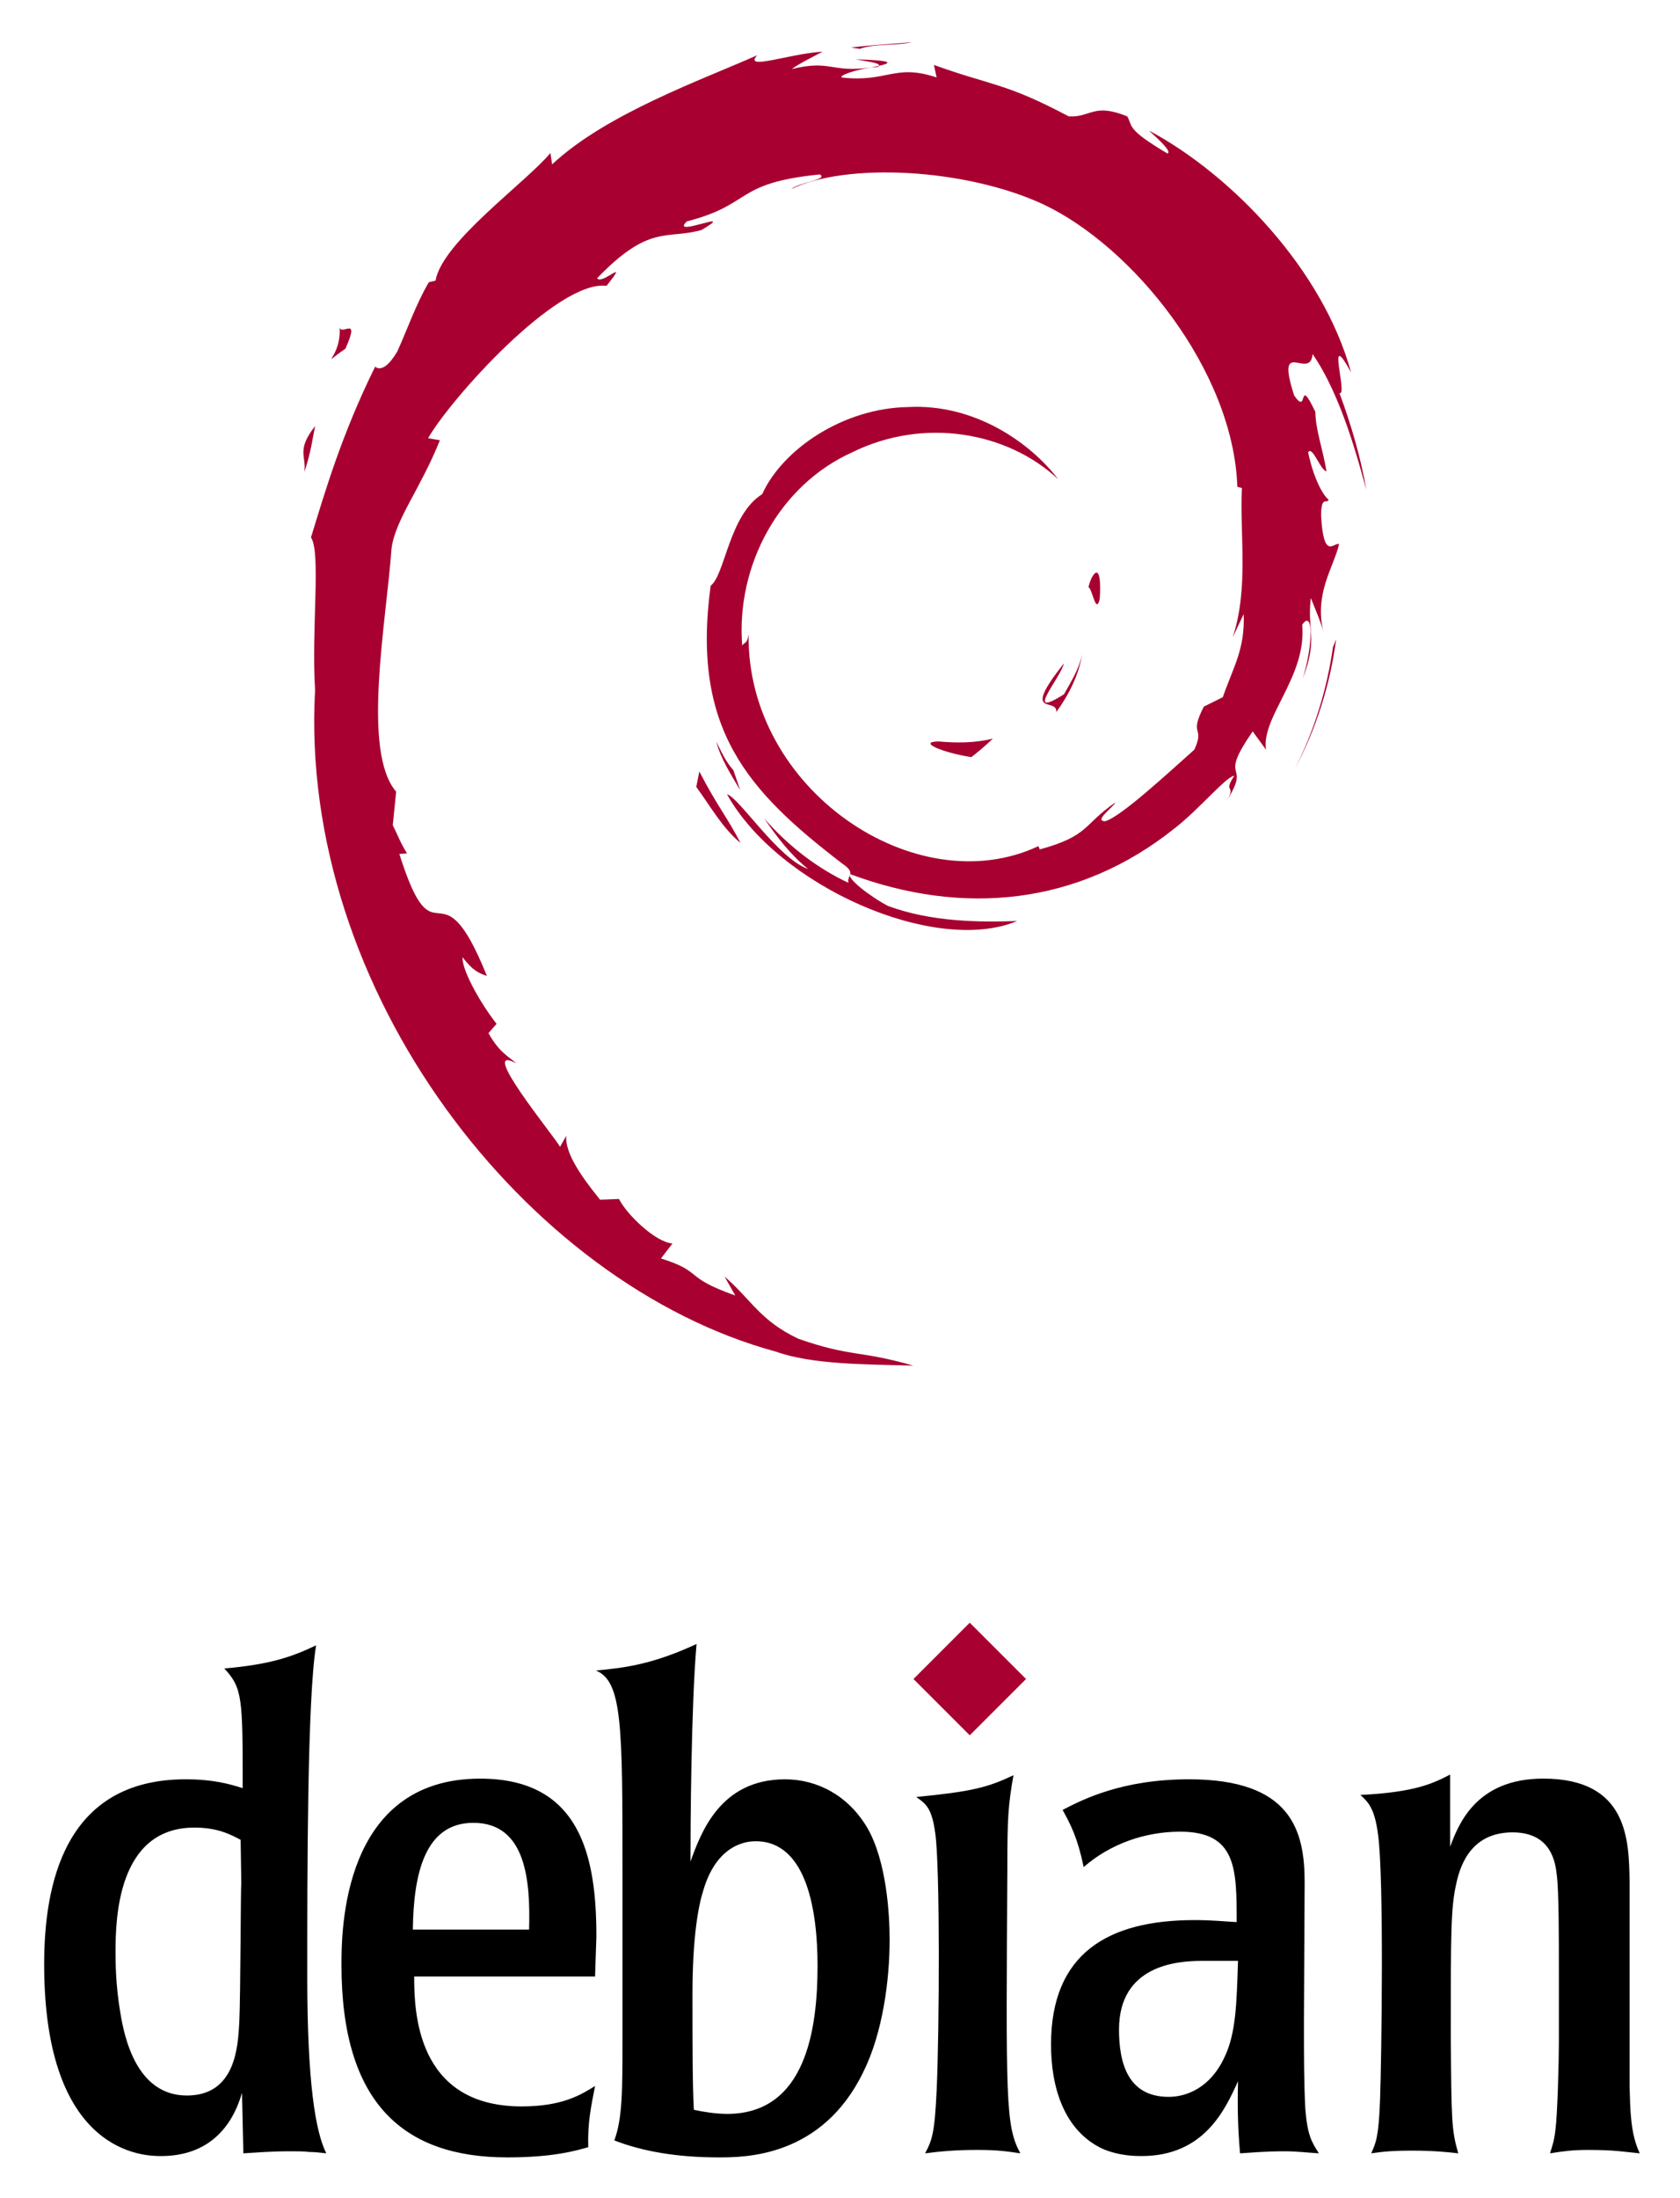 <svg xmlns="http://www.w3.org/2000/svg" role="img" viewBox="-3.01 -2.88 114.51 149.76"><title>Debian Linux logo</title><path fill="#A80030" d="M60.969 47.645c-1.494.02.281.768 2.232 1.069.541-.422 1.027-.846 1.463-1.26-1.213.297-2.449.304-3.695.191m8.017-1.999c.893-1.229 1.541-2.573 1.77-3.963-.201.99-.736 1.845-1.244 2.749-2.793 1.759-.264-1.044-.002-2.111-3.002 3.783-.414 2.268-.524 3.325m2.963-7.704c.182-2.691-.529-1.839-.768-.814.278.146.499 1.898.768.814M55.301 1.163c.798.142 1.724.252 1.591.443.876-.193 1.073-.367-1.591-.443m1.592.443l-.561.117.523-.048.038-.069"/><path fill="#A80030" d="M81.762 38.962c.09 2.416-.705 3.59-1.424 5.666l-1.293.643c-1.057 2.054.105 1.304-.652 2.937-1.652 1.467-5.006 4.589-6.08 4.875-.785-.017.531-.926.703-1.281-2.209 1.516-1.773 2.276-5.152 3.199l-.098-.221c-8.33 3.92-19.902-3.847-19.75-14.443-.088.672-.253.504-.437.774-.43-5.451 2.518-10.926 7.49-13.165 4.863-2.406 10.564-1.42 14.045 1.829-1.912-2.506-5.721-5.163-10.232-4.917-4.421.072-8.558 2.881-9.938 5.932-2.264 1.425-2.528 5.496-3.514 6.242-1.329 9.76 2.497 13.975 8.97 18.936 1.016.686.286.791.422 1.313-2.15-1.006-4.118-2.526-5.738-4.387.86 1.257 1.787 2.479 2.986 3.439-2.029-.685-4.738-4.913-5.527-5.085 3.495 6.258 14.178 10.975 19.775 8.634-2.59.096-5.879.053-8.787-1.022-1.225-.629-2.884-1.93-2.587-2.173 7.636 2.851 15.522 2.158 22.128-3.137 1.682-1.31 3.518-3.537 4.049-3.567-.799 1.202.137.578-.477 1.639 1.672-2.701-.729-1.1 1.73-4.664l.908 1.25c-.34-2.244 2.785-4.966 2.467-8.512.717-1.084.799 1.168.039 3.662 1.055-2.767.279-3.212.549-5.496.291.768.678 1.583.875 2.394-.688-2.675.703-4.503 1.049-6.058-.342-.15-1.061 1.182-1.227-1.976.025-1.372.383-.719.52-1.057-.268-.155-.975-1.207-1.404-3.224.309-.475.832 1.229 1.256 1.298-.273-1.603-.742-2.826-.762-4.057-1.24-2.59-.439.346-1.443-1.112-1.32-4.114 1.094-.955 1.258-2.823 1.998 2.895 3.137 7.385 3.662 9.244-.4-2.267-1.045-4.464-1.834-6.589.609.257-.979-4.663.791-1.405C87.189 15.552 81 9.062 75.305 6.018c.695.637 1.574 1.437 1.26 1.563-2.834-1.685-2.336-1.818-2.742-2.53-2.305-.939-2.459.077-3.984.002-4.35-2.308-5.188-2.063-9.191-3.507l.182.852c-2.881-.96-3.357.362-6.47.002-.189-.147.998-.536 1.976-.677-2.786.368-2.656-.55-5.382.101.671-.471 1.383-.784 2.099-1.184-2.271.138-5.424 1.322-4.451.244-3.705 1.654-10.286 3.975-13.979 7.438l-.116-.776c-1.692 2.031-7.379 6.066-7.832 8.699l-.453.105c-.879 1.491-1.45 3.18-2.148 4.713-1.151 1.963-1.688.756-1.524 1.064-2.265 4.592-3.392 8.45-4.363 11.616.692 1.035.017 6.232.278 10.391-1.136 20.544 14.418 40.489 31.42 45.093 2.492.893 6.197.861 9.349.949-3.718-1.064-4.198-.563-7.822-1.826-2.613-1.232-3.185-2.637-5.037-4.244l.733 1.295c-3.63-1.285-2.111-1.59-5.065-2.525l.783-1.021c-1.177-.09-3.117-1.982-3.647-3.033l-1.288.051c-1.546-1.906-2.371-3.283-2.31-4.35l-.416.742c-.471-.809-5.691-7.158-2.983-5.68-.503-.458-1.172-.747-1.897-2.066l.551-.629c-1.301-1.677-2.398-3.826-2.314-4.542.695.938 1.177 1.114 1.655 1.275-3.291-8.164-3.476-.449-5.967-8.31l.526-.042c-.403-.611-.65-1.27-.974-1.919l.23-2.285c-2.368-2.736-.662-11.645-.319-16.53.235-1.986 1.977-4.101 3.3-7.418l-.806-.138c1.542-2.688 8.802-10.799 12.166-10.383 1.629-2.046-.324-.008-.643-.522 3.579-3.703 4.704-2.616 7.119-3.283 2.603-1.545-2.235.604-1.001-.589 4.503-1.149 3.19-2.614 9.063-3.197.62.352-1.437.544-1.953 1.001 3.75-1.836 11.869-1.417 17.145 1.018 6.117 2.861 12.994 11.314 13.266 19.267l.309.083c-.156 3.162.484 6.819-.627 10.177l.751-1.591"/><path fill="#A80030" d="M44.658 49.695l-.211 1.047c.983 1.335 1.763 2.781 3.016 3.821-.902-1.759-1.571-2.486-2.805-4.868m2.321-.09c-.52-.576-.826-1.268-1.172-1.956.33 1.211 1.006 2.252 1.633 3.312l-.461-1.356m41.084-8.93l-.219.552c-.402 2.858-1.273 5.686-2.605 8.309 1.472-2.767 2.421-5.794 2.824-8.861M55.598.446C56.607.077 58.08.243 59.154 0c-1.398.117-2.789.187-4.162.362l.606.084M20.127 19.308c.233 2.154-1.62 2.991.41 1.569 1.09-2.454-.424-.677-.41-1.569m-2.388 9.974c.469-1.437.553-2.299.732-3.132-1.293 1.654-.596 2.007-.732 3.132"/><path d="M13.437 125.506c-.045.047-.045 7.506-.138 9.453-.092 1.574-.232 4.957-3.568 4.957-3.429 0-4.263-3.939-4.541-5.652-.324-1.9-.324-3.477-.324-4.17 0-2.225.139-8.436 5.375-8.436 1.576 0 2.456.465 3.151.834l.045 3.014zM0 130.975c0 13.066 6.951 13.066 7.97 13.066 2.873 0 4.727-1.576 5.514-4.309l.093 4.123c.881-.047 1.761-.139 3.197-.139.51 0 .926 0 1.298.047.371 0 .741.045 1.158.092-.741-1.482-1.297-4.818-1.297-12.049 0-7.043 0-18.951.602-22.566-1.667.789-3.105 1.299-6.256 1.576 1.251 1.344 1.251 2.039 1.251 8.154-.879-.277-1.992-.602-3.892-.602-8.294.001-9.638 7.23-9.638 12.607m25.13-2.366c.047-3.846.835-7.275 4.124-7.275 3.615 0 3.891 3.984 3.799 7.275H25.13zm12.51.465c0-5.422-1.065-10.752-7.923-10.752-9.452 0-9.452 10.475-9.452 12.697 0 9.406 4.216 13.113 11.306 13.113 3.149 0 4.68-.461 5.514-.695-.046-1.668.185-2.734.465-4.17-.975.604-2.226 1.391-5.006 1.391-7.229 0-7.322-6.582-7.322-8.852H37.55l.09-2.732m15.075 1.992c0 4.309-.787 10.102-6.162 10.102-.742 0-1.668-.141-2.27-.279-.093-1.668-.093-4.541-.093-7.877 0-3.986.416-6.068.742-7.09.972-3.289 3.15-3.334 3.566-3.334 3.522 0 4.217 4.865 4.217 8.478zm-13.298 5.051c0 3.43 0 5.375-.556 6.857 1.9.742 4.262 1.158 7.09 1.158 1.807 0 7.043 0 9.869-5.791 1.344-2.688 1.807-6.303 1.807-9.037 0-1.668-.186-5.328-1.529-7.646-1.296-2.176-3.382-3.289-5.605-3.289-4.449 0-5.746 3.707-6.44 5.607 0-2.363.045-10.611.415-14.828-3.011 1.391-4.866 1.621-6.857 1.807 1.807.74 1.807 3.801 1.807 13.764v11.398m27.117 7.738c-.928-.139-1.578-.232-2.922-.232-1.48 0-2.502.094-3.566.232.463-.881.648-1.299.787-4.309.186-4.125.232-15.154-.092-17.471-.232-1.762-.648-2.039-1.297-2.502 3.799-.371 4.865-.648 6.625-1.482-.369 2.037-.418 3.059-.418 6.162-.091 15.989-.138 17.702.883 19.602m14.838-13.115c-.092 2.92-.139 4.959-.928 6.58-.973 2.086-2.594 2.688-3.799 2.688-2.783 0-3.383-2.316-3.383-4.586 0-4.355 3.893-4.682 5.652-4.682h2.458zm-12.744 5.701c0 2.92.881 5.838 3.477 7.09 1.158.51 2.316.51 2.688.51 4.264 0 5.699-3.152 6.58-5.098-.047 2.039 0 3.289.139 4.912.834-.047 1.668-.139 3.059-.139.787 0 1.529.092 2.316.139-.51-.787-.787-1.252-.928-3.059-.092-1.76-.092-3.521-.092-5.977l.047-9.453c0-3.523-.928-6.998-7.879-6.998-4.586 0-7.273 1.391-8.617 2.086.557 1.02 1.02 1.898 1.436 3.893 1.809-1.576 4.172-2.41 6.58-2.41 3.848 0 3.848 2.549 3.848 6.162-.881-.045-1.623-.137-2.875-.137-5.887.001-9.779 2.268-9.779 8.479m39.434 2.827c.047 1.576.047 3.244.695 4.588-1.021-.092-1.623-.232-3.521-.232-1.113 0-1.715.094-2.596.232.184-.602.279-.834.371-1.623.139-1.064.232-4.633.232-5.885v-5.004c0-2.178 0-5.33-.141-6.441-.092-.787-.322-2.918-3.012-2.918-2.641 0-3.521 1.945-3.846 3.521-.369 1.621-.369 3.383-.369 10.24.045 5.932.045 6.486.508 8.109-.787-.092-1.76-.184-3.15-.184-1.113 0-1.854.045-2.779.184.324-.742.51-1.113.602-3.707.094-2.549.279-15.061-.141-18.025-.23-1.809-.695-2.225-1.203-2.688 3.754-.186 4.957-.789 6.117-1.389v4.91c.555-1.438 1.713-4.635 6.348-4.635 5.793 0 5.838 4.217 5.885 6.996v13.951"/><path fill="#A80030" d="M66.926 111.533l-3.838 3.836-3.836-3.836 3.836-3.836 3.838 3.836"/></svg>